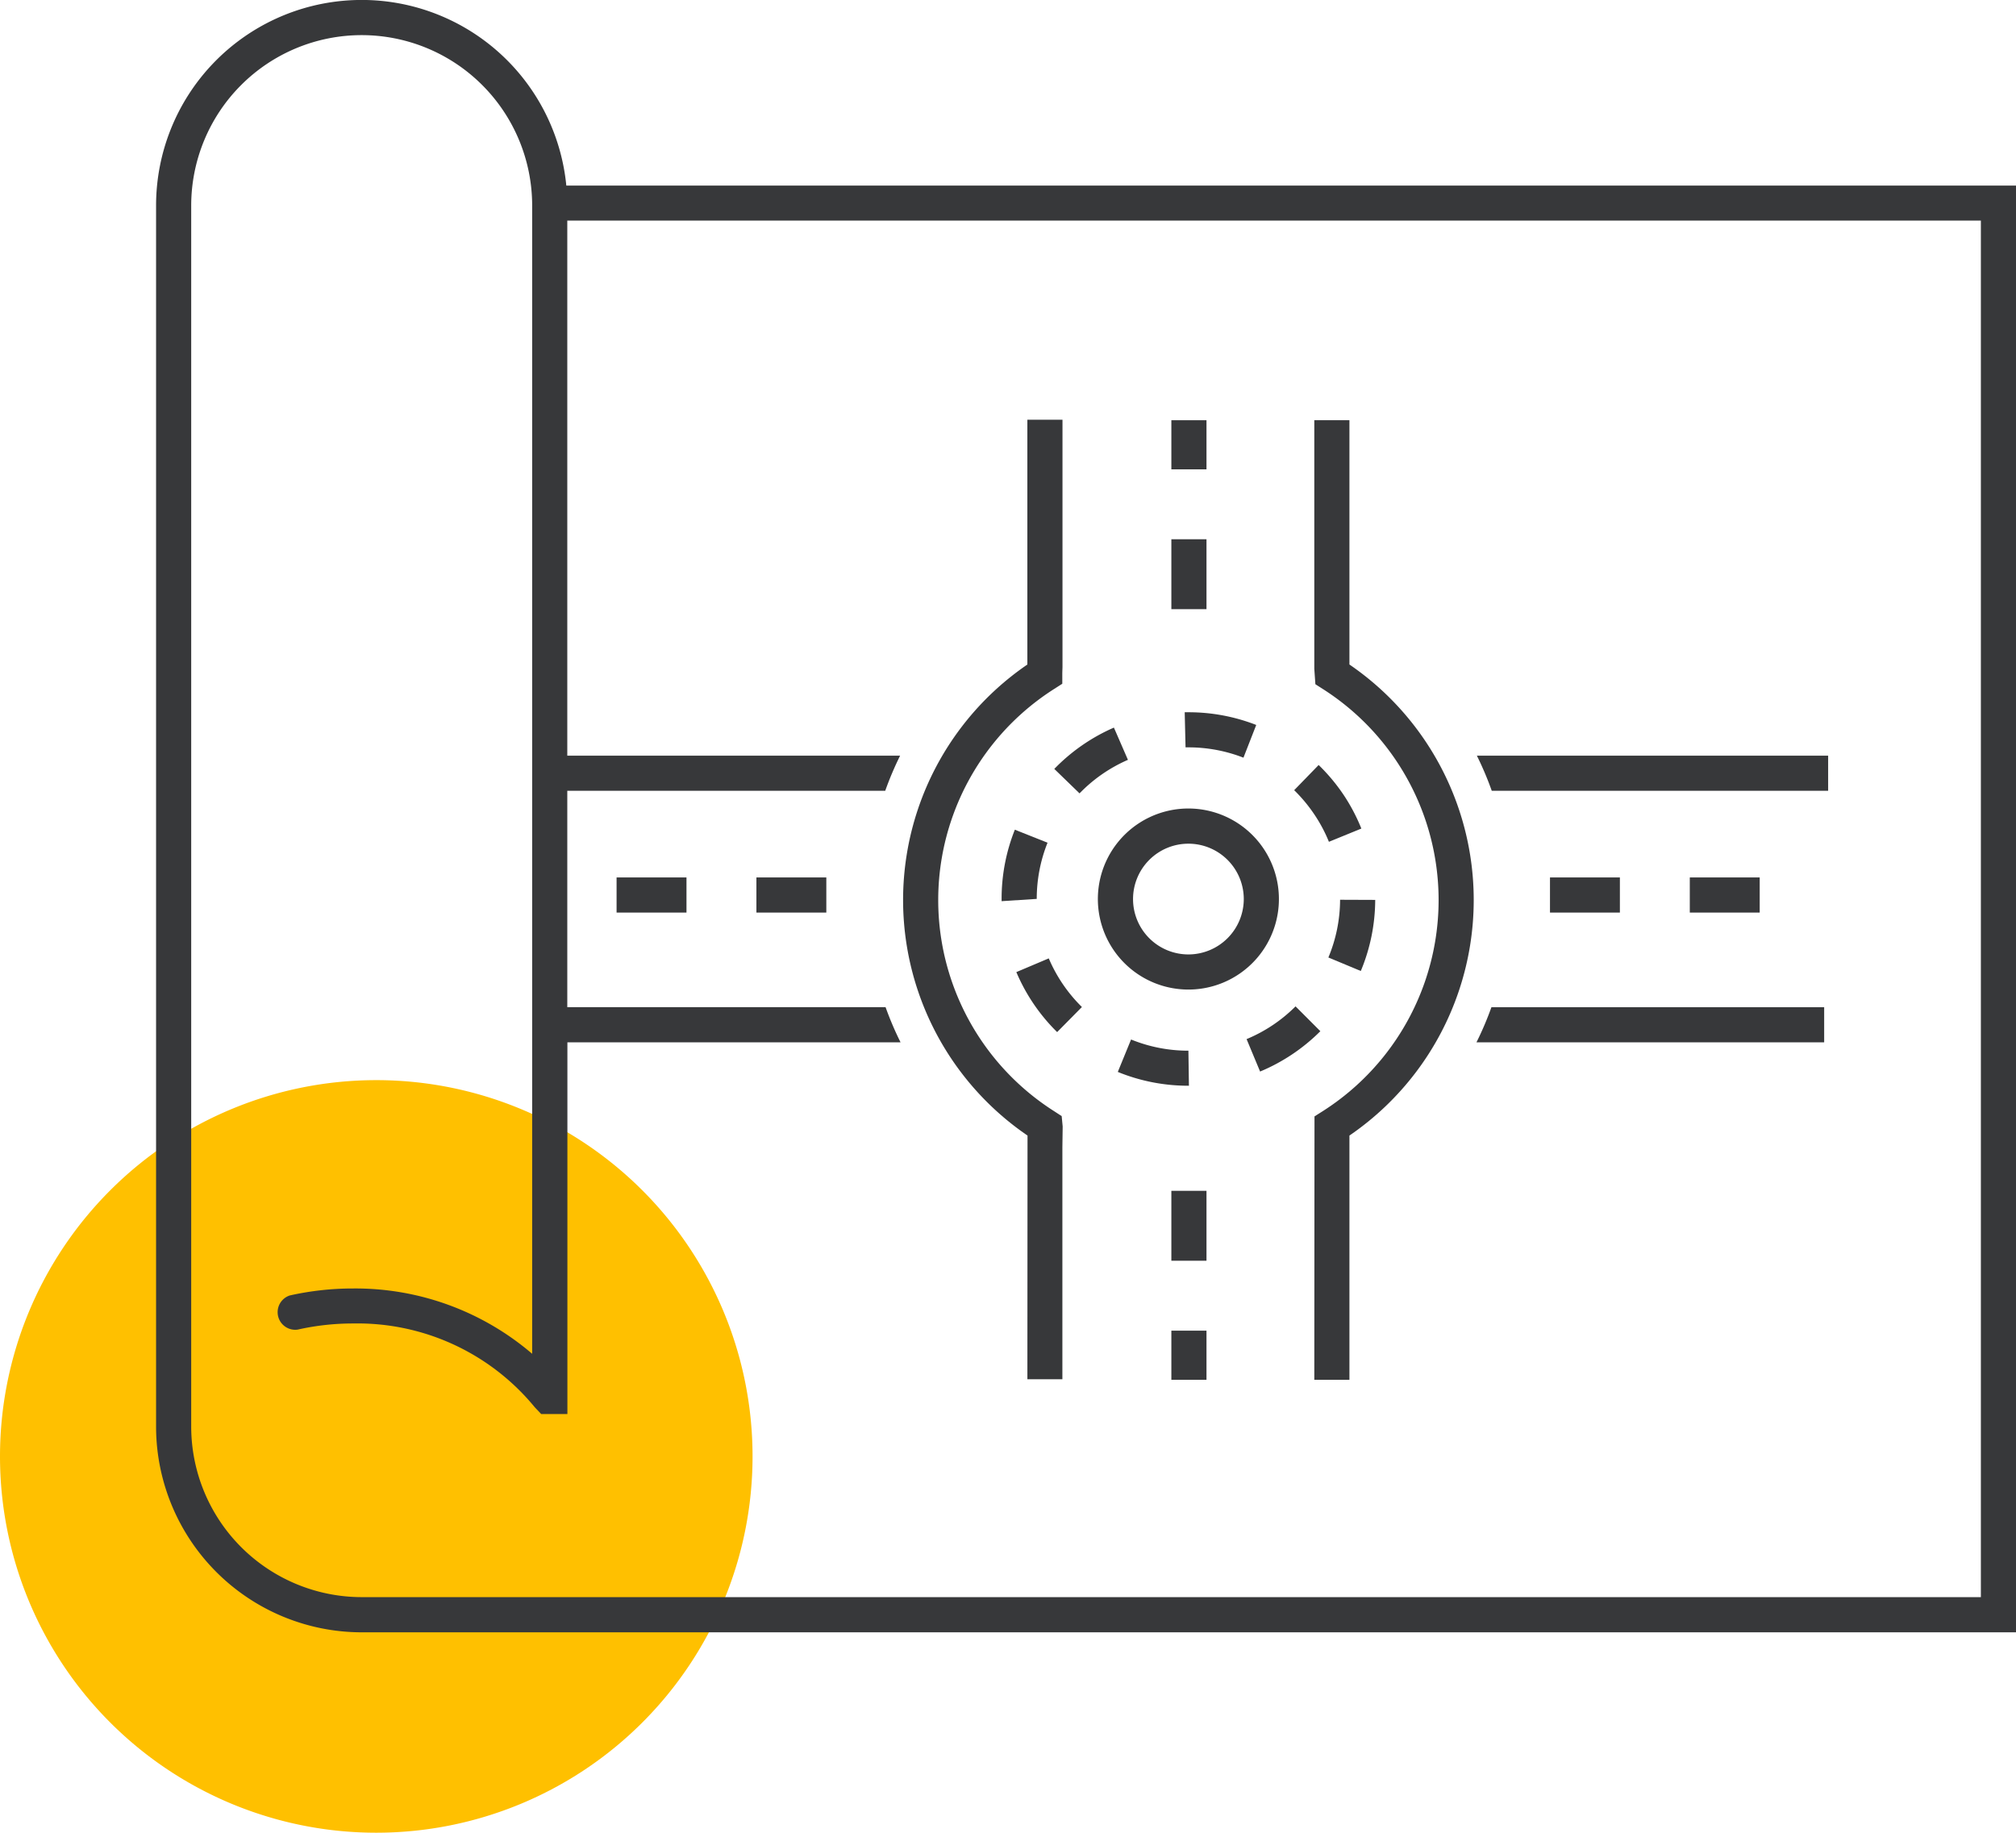 <?xml version="1.0" encoding="UTF-8"?> <svg xmlns="http://www.w3.org/2000/svg" width="74.607" height="67.822" viewBox="0 0 74.607 67.822"><path id="Path_2507" data-name="Path 2507" d="M263.534,56.293a13.925,13.925,0,1,1-13.925-13.925,13.924,13.924,0,0,1,13.925,13.925" transform="translate(-235.684 -2.396)" fill="#ffc000"></path><path id="Path_2508" data-name="Path 2508" d="M256.642,9.264a7.609,7.609,0,0,0-15.182.741V55.193a7.617,7.617,0,0,0,7.609,7.609h61.222V9.264ZM308.991,61.5H249.069a6.316,6.316,0,0,1-6.309-6.309V10.005a6.309,6.309,0,0,1,12.618,0v42.49a10.058,10.058,0,0,0-6.631-2.417,10.677,10.677,0,0,0-2.338.258A.651.651,0,0,0,246.7,51.6a9.3,9.3,0,0,1,2.051-.227,8.482,8.482,0,0,1,6.723,3.1l.239.252h.969V40.968h12.329a11.843,11.843,0,0,1-.554-1.3H256.678V31.66h11.766a12.033,12.033,0,0,1,.551-1.3H256.678v-19.8h52.313Z" transform="translate(-235.684 -2.396)" fill="#37383a"></path><rect id="Rectangle_3205" data-name="Rectangle 3205" width="2.587" height="1.3" transform="translate(57.361 32.471)" fill="#37383a"></rect><rect id="Rectangle_3206" data-name="Rectangle 3206" width="2.587" height="1.3" transform="translate(62.535 32.471)" fill="#37383a"></rect><rect id="Rectangle_3207" data-name="Rectangle 3207" width="2.587" height="1.3" transform="translate(22.818 32.471)" fill="#37383a"></rect><rect id="Rectangle_3208" data-name="Rectangle 3208" width="2.587" height="1.3" transform="translate(27.993 32.471)" fill="#37383a"></rect><path id="Path_2509" data-name="Path 2509" d="M303.339,31.66v-1.3h-13a11.835,11.835,0,0,1,.551,1.3Z" transform="translate(-235.684 -2.396)" fill="#37383a"></path><path id="Path_2510" data-name="Path 2510" d="M303.192,39.669H290.878a11.859,11.859,0,0,1-.554,1.3h12.868Z" transform="translate(-235.684 -2.396)" fill="#37383a"></path><path id="Path_2511" data-name="Path 2511" d="M273.71,44.418l-.005,9.02H275V44.855l.011-.771-.037-.385-.3-.195a9.259,9.259,0,0,1,.023-15.613l.3-.192v-.356c0-.091.007-.235.007-.266V17.928h-1.3v9.06a10.554,10.554,0,0,0,.005,17.43" transform="translate(-235.684 -2.396)" fill="#37383a"></path><path id="Path_2512" data-name="Path 2512" d="M284.659,27.906a9.262,9.262,0,0,1-.029,15.614l-.3.19-.007,9.747h1.3V44.85l0-.431a10.558,10.558,0,0,0,0-17.432v-9.04h-1.3v9.2l.04.57Z" transform="translate(-235.684 -2.396)" fill="#37383a"></path><path id="Path_2513" data-name="Path 2513" d="M279.664,32.316a3.35,3.35,0,1,0,2.776,1.476,3.352,3.352,0,0,0-2.776-1.476m0,5.4a2.049,2.049,0,1,1,2.049-2.049,2.051,2.051,0,0,1-2.049,2.049" transform="translate(-235.684 -2.396)" fill="#37383a"></path><path id="Path_2514" data-name="Path 2514" d="M283.629,39.638a5.6,5.6,0,0,1-1.812,1.212l.5,1.2a6.919,6.919,0,0,0,2.23-1.493Z" transform="translate(-235.684 -2.396)" fill="#37383a"></path><path id="Path_2515" data-name="Path 2515" d="M275.723,39.662a5.6,5.6,0,0,1-1.227-1.8l-1.2.508a6.877,6.877,0,0,0,1.51,2.22Z" transform="translate(-235.684 -2.396)" fill="#37383a"></path><path id="Path_2516" data-name="Path 2516" d="M273.241,33.1a6.884,6.884,0,0,0-.49,2.561v.084l1.3-.084a5.59,5.59,0,0,1,.4-2.08Z" transform="translate(-235.684 -2.396)" fill="#37383a"></path><path id="Path_2517" data-name="Path 2517" d="M279.683,42.578l-.019-1.3a5.59,5.59,0,0,1-2.122-.414l-.491,1.2a6.877,6.877,0,0,0,2.613.511Z" transform="translate(-235.684 -2.396)" fill="#37383a"></path><path id="Path_2518" data-name="Path 2518" d="M285.277,35.693a5.572,5.572,0,0,1-.433,2.136l1.2.5a6.889,6.889,0,0,0,.533-2.631Z" transform="translate(-235.684 -2.396)" fill="#37383a"></path><path id="Path_2519" data-name="Path 2519" d="M275.635,31.756a5.588,5.588,0,0,1,1.791-1.241l-.519-1.193a6.911,6.911,0,0,0-2.206,1.529Z" transform="translate(-235.684 -2.396)" fill="#37383a"></path><path id="Path_2520" data-name="Path 2520" d="M279.527,28.753l.031,1.3.106,0a5.581,5.581,0,0,1,2.037.382l.473-1.211a6.882,6.882,0,0,0-2.51-.47Z" transform="translate(-235.684 -2.396)" fill="#37383a"></path><path id="Path_2521" data-name="Path 2521" d="M284.319,32.527a5.56,5.56,0,0,1,.545,1.021l1.2-.49A6.823,6.823,0,0,0,285.4,31.8a6.939,6.939,0,0,0-.916-1.094l-.906.932A5.655,5.655,0,0,1,284.319,32.527Z" transform="translate(-235.684 -2.396)" fill="#37383a"></path><rect id="Rectangle_3209" data-name="Rectangle 3209" width="1.3" height="2.587" transform="translate(43.349 19.956)" fill="#37383a"></rect><rect id="Rectangle_3210" data-name="Rectangle 3210" width="1.3" height="1.818" transform="translate(43.349 15.551)" fill="#37383a"></rect><rect id="Rectangle_3211" data-name="Rectangle 3211" width="1.3" height="2.587" transform="translate(43.349 44.068)" fill="#37383a"></rect><rect id="Rectangle_3212" data-name="Rectangle 3212" width="1.3" height="1.818" transform="translate(43.349 49.243)" fill="#37383a"></rect></svg> 